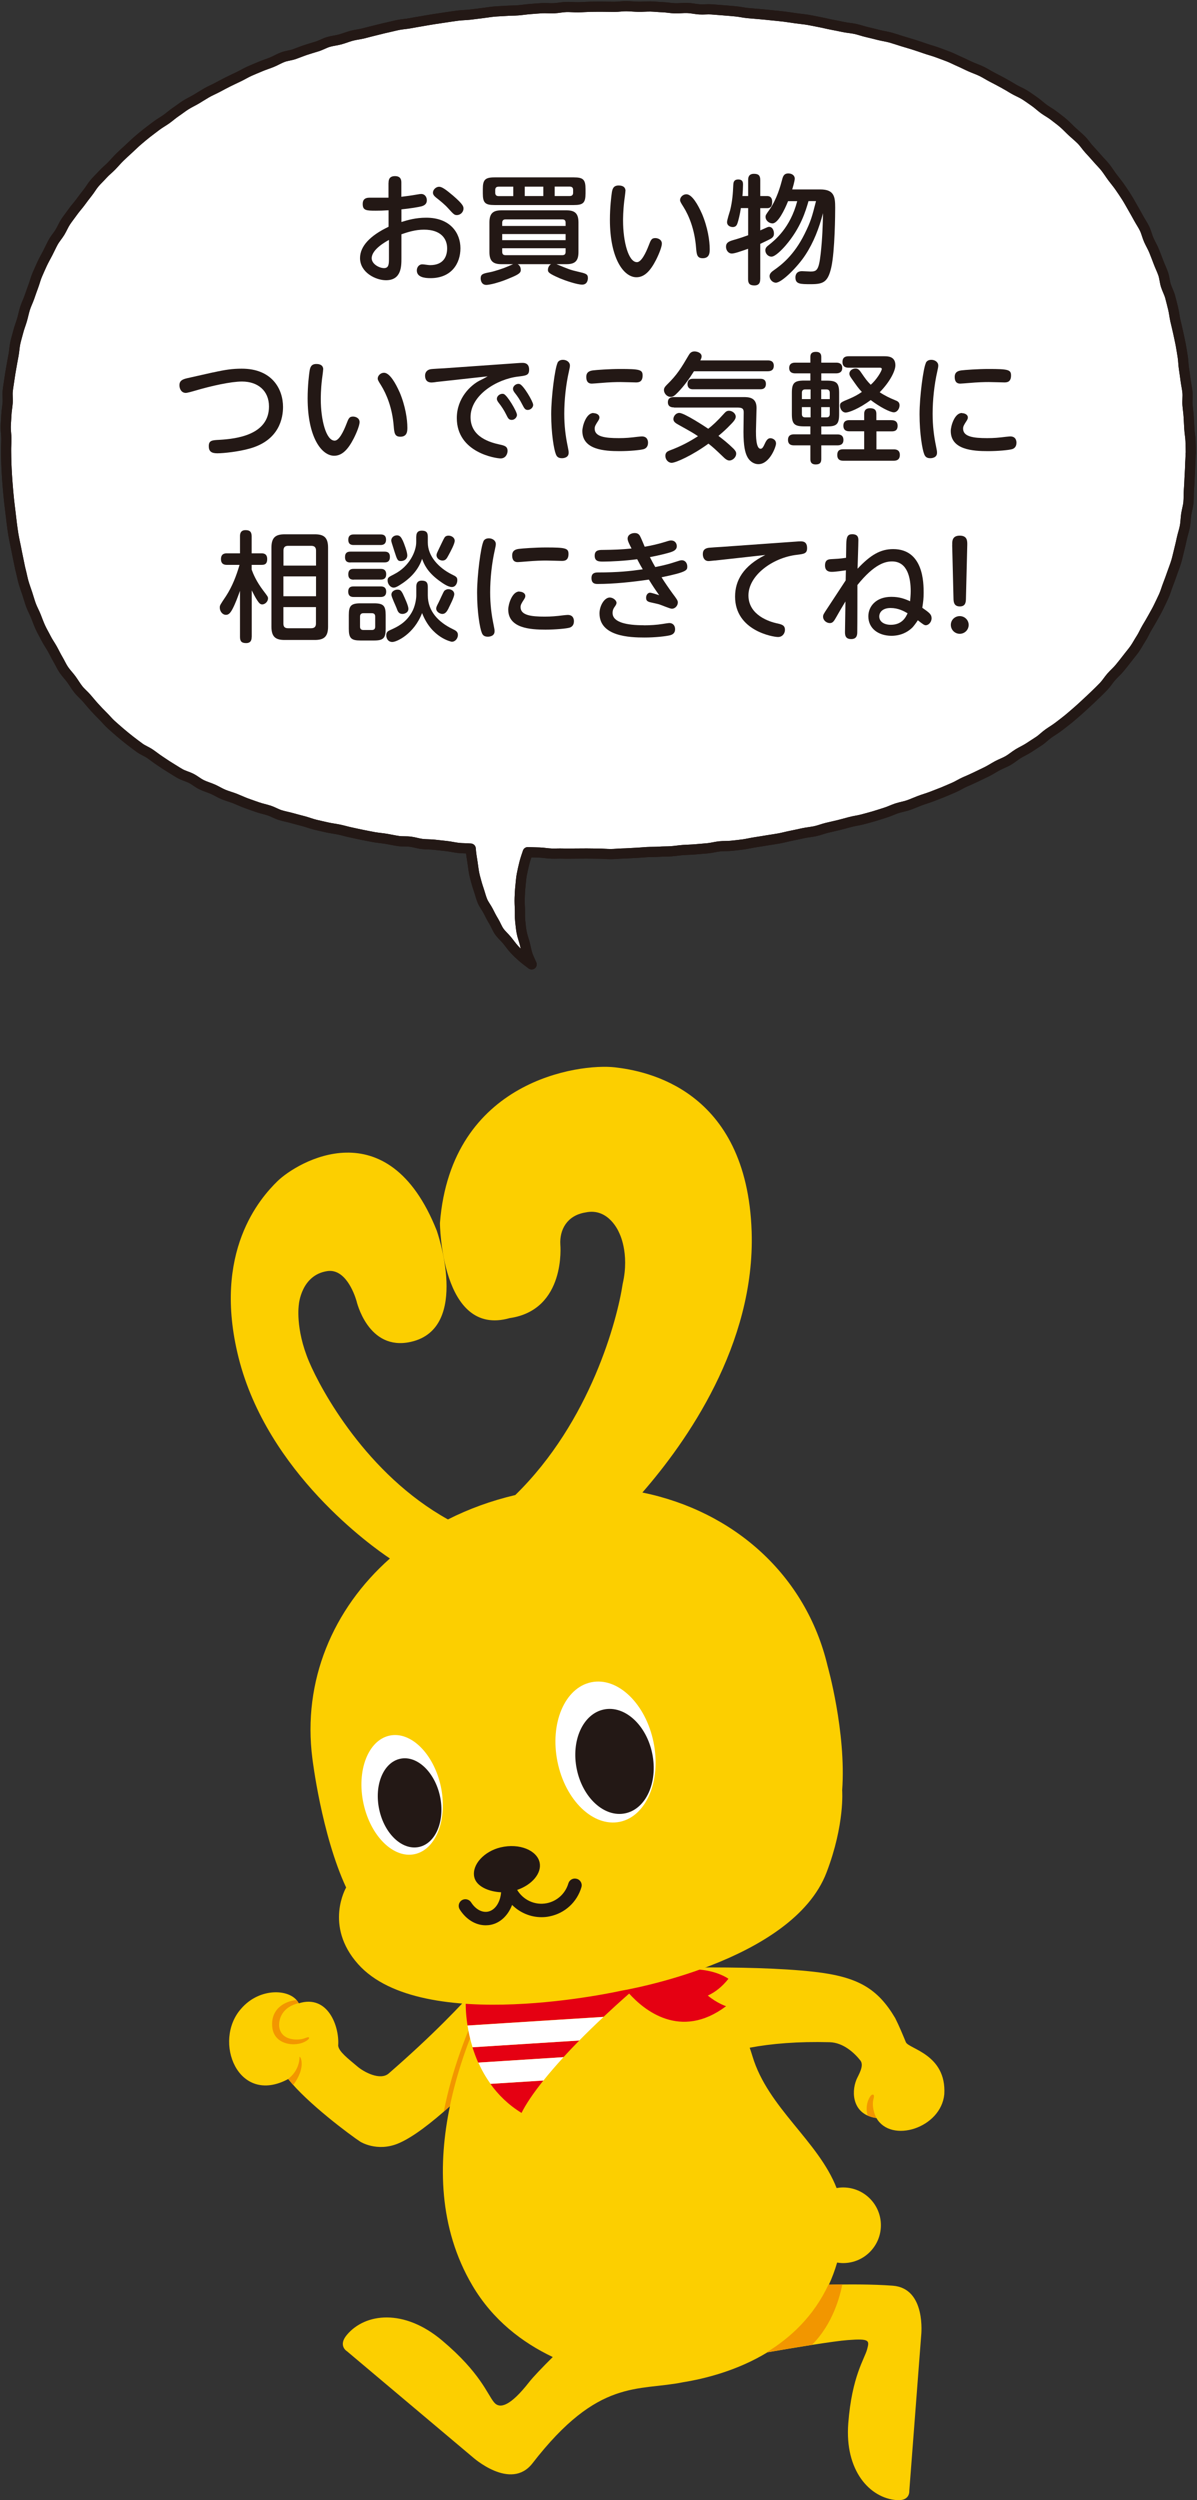 <?xml version="1.0" encoding="UTF-8"?><svg id="b" xmlns="http://www.w3.org/2000/svg" viewBox="0 0 161.05 336.16"><rect x="0" y="0" width="161.05" height="336.16" fill="#333333" stroke="none"/><g id="c"><path d="M160.22,60.93c-.01-.55-.02-1.09-.04-1.63s-.13-1.09-.16-1.63-.06-1.09-.09-1.63-.12-1.09-.16-1.62.05-1.1,0-1.64-.18-1.08-.25-1.62-.15-1.08-.23-1.62-.08-1.09-.17-1.63-.17-1.08-.27-1.61-.23-1.07-.34-1.6-.25-1.06-.37-1.59-.17-1.08-.3-1.61-.26-1.06-.4-1.58-.42-1.02-.58-1.53-.19-1.09-.37-1.6-.43-1.01-.62-1.52-.39-1.02-.59-1.52-.49-.98-.71-1.47-.34-1.05-.57-1.53-.55-.94-.81-1.42-.53-.95-.8-1.42-.53-.95-.82-1.41-.6-.91-.91-1.36-.66-.86-.99-1.3-.61-.9-.95-1.33-.73-.8-1.09-1.22-.72-.81-1.09-1.21-.66-.87-1.05-1.26-.81-.73-1.21-1.1-.77-.77-1.18-1.13-.85-.67-1.28-1.01-.92-.59-1.36-.91-.83-.7-1.28-1.01-.88-.63-1.35-.92-.98-.48-1.45-.76-.93-.56-1.41-.82-.95-.51-1.44-.76-.94-.55-1.43-.79-1-.41-1.5-.63-.97-.47-1.48-.69-.98-.47-1.49-.67-1.02-.38-1.53-.57-1.03-.32-1.55-.5-1.02-.35-1.55-.52-1.04-.31-1.56-.47-1.03-.34-1.56-.49-1.06-.22-1.59-.35-1.05-.27-1.59-.39-1.04-.31-1.58-.43-1.08-.15-1.61-.26-1.06-.22-1.6-.32-1.06-.24-1.6-.34-1.06-.22-1.6-.31-1.08-.13-1.62-.21-1.07-.16-1.61-.23-1.08-.11-1.62-.17-1.08-.11-1.62-.16-1.08-.09-1.63-.14-1.07-.18-1.62-.23-1.08-.1-1.63-.14-1.08-.09-1.63-.13-1.09.04-1.64,0-1.08-.17-1.63-.19-1.09.07-1.64.05-1.09-.13-1.64-.15-1.09-.08-1.64-.1c-.54-.01-1.09.05-1.63.04s-1.09-.07-1.62-.08-1.09.09-1.63.09-1.09-.02-1.62-.02-1.09,0-1.62.01-1.08.06-1.62.07-1.09-.06-1.63-.04-1.08.14-1.62.17-1.09-.04-1.63-.01-1.08.08-1.62.12-1.08.13-1.61.17-1.09.03-1.62.07-1.08.05-1.62.1-1.07.15-1.61.21-1.07.14-1.61.2-1.08.06-1.62.13-1.07.15-1.6.23-1.07.16-1.6.24-1.07.18-1.6.27-1.07.18-1.59.28-1.08.13-1.6.23-1.05.25-1.58.36-1.05.26-1.57.38-1.05.27-1.57.4-1.07.18-1.59.32-1.03.35-1.54.49-1.07.19-1.58.34-1,.44-1.51.6-1.04.31-1.55.48-1.01.38-1.52.56-1.07.22-1.57.41-.98.48-1.47.68-1.02.36-1.51.57-1,.41-1.49.63-.96.51-1.44.74-.98.46-1.46.7-.96.5-1.43.75-.98.46-1.45.73-.92.57-1.38.84-.96.5-1.42.79-.88.63-1.33.93-.85.67-1.29.98-.92.57-1.35.9-.87.65-1.29.98-.84.69-1.24,1.03-.79.74-1.19,1.1-.8.73-1.18,1.1-.73.79-1.11,1.18-.81.72-1.17,1.12-.76.77-1.11,1.18-.61.89-.95,1.31-.66.86-.98,1.29-.69.83-1,1.27-.65.86-.95,1.31-.5.96-.78,1.42-.65.87-.91,1.34-.48.97-.73,1.45-.52.95-.75,1.44-.44.98-.66,1.48-.34,1.03-.53,1.53-.36,1.01-.54,1.52-.43.99-.59,1.51-.26,1.05-.41,1.56-.36,1.02-.49,1.54-.3,1.04-.41,1.57-.13,1.07-.23,1.6-.2,1.06-.29,1.59-.19,1.06-.26,1.6-.17,1.06-.23,1.6.03,1.08-.01,1.62-.15,1.07-.17,1.61-.08,1.08-.09,1.62.09,1.08.09,1.62c0,.54-.05,1.08-.04,1.62s.01,1.08.03,1.62.05,1.08.08,1.62.08,1.08.12,1.62.1,1.08.15,1.62.13,1.07.19,1.61.12,1.07.19,1.61.14,1.07.23,1.61.21,1.06.32,1.59.2,1.06.32,1.59.2,1.06.34,1.59.23,1.06.38,1.58.34,1.03.51,1.54.31,1.04.5,1.55.46.98.66,1.49.38,1.01.61,1.51.51.96.75,1.44.56.92.83,1.4.49.96.77,1.43.49.97.8,1.42.69.83,1.01,1.27.59.91.93,1.34.76.77,1.12,1.18.69.83,1.06,1.23.73.79,1.12,1.17.72.8,1.13,1.17.81.72,1.22,1.07.83.69,1.26,1.03.86.65,1.3.98.95.51,1.41.82.86.64,1.32.94.89.61,1.36.89.91.58,1.39.85,1.01.39,1.5.64.9.61,1.39.85,1.01.38,1.51.6.95.51,1.46.72,1.02.34,1.53.54.99.43,1.5.62,1.02.36,1.53.54,1.04.28,1.56.45.99.46,1.51.62,1.05.25,1.58.4,1.04.28,1.57.42,1.02.34,1.56.47,1.05.24,1.58.36,1.06.18,1.6.29,1.04.27,1.58.38,1.05.24,1.59.34,1.06.22,1.6.31,1.07.13,1.61.22,1.06.21,1.6.29,1.09.02,1.63.09,1.06.25,1.6.31,1.08.04,1.63.1,1.07.12,1.62.18,1.07.19,1.61.25,1.1.04,1.65.09c.04.62.15,1.26.25,1.89s.15,1.25.31,1.86.32,1.21.53,1.81c.17.5.29,1.01.49,1.49s.55.9.78,1.36.47.93.74,1.37.45.96.75,1.38.71.77,1.04,1.17.63.84.98,1.22.74.74,1.13,1.08.79.62,1.2.94c-.18-.43-.38-.8-.54-1.25-.17-.5-.25-1.02-.38-1.52s-.32-1-.42-1.51-.14-1.04-.2-1.55-.02-1.04-.04-1.56-.05-1.04-.03-1.56.04-1.04.1-1.56.08-1.04.18-1.55.21-1.02.34-1.53.3-1.01.47-1.5c.52.02,1.06.03,1.59.05s1.05.12,1.58.14,1.05-.02,1.59,0,1.05,0,1.58,0,1.06-.01,1.59-.01,1.06.02,1.59.02,1.09.06,1.63.06,1.08-.07,1.63-.08,1.08-.06,1.63-.08,1.08-.08,1.63-.11,1.09-.01,1.63-.05,1.09-.02,1.63-.06,1.08-.13,1.62-.17,1.09-.04,1.63-.09,1.08-.09,1.63-.14,1.07-.2,1.61-.26,1.09-.02,1.63-.08,1.08-.11,1.62-.19,1.07-.21,1.61-.29,1.07-.17,1.61-.26,1.08-.16,1.61-.26,1.06-.25,1.59-.35,1.06-.23,1.59-.34,1.08-.16,1.61-.27,1.04-.32,1.57-.45,1.06-.24,1.59-.37,1.05-.28,1.58-.42,1.07-.2,1.6-.34,1.05-.28,1.57-.43,1.04-.33,1.56-.49,1.01-.41,1.53-.58,1.07-.25,1.58-.43,1.01-.41,1.52-.6,1.04-.34,1.54-.53,1.02-.39,1.52-.59,1-.43,1.5-.64.96-.52,1.46-.74,1-.43,1.49-.67.98-.47,1.47-.71.94-.54,1.42-.8,1-.44,1.47-.71.89-.64,1.35-.92.97-.51,1.42-.8.92-.59,1.37-.89.84-.71,1.28-1.02.92-.59,1.35-.92.87-.66,1.29-1,.83-.71,1.24-1.06.81-.73,1.21-1.1.8-.74,1.19-1.12.79-.76,1.16-1.15.66-.87,1.02-1.28.78-.76,1.12-1.18.69-.84,1.02-1.28.69-.85,1-1.29.56-.93.86-1.39.5-.96.78-1.43.56-.93.82-1.41.54-.94.77-1.43.48-.97.7-1.47.36-1.02.56-1.53.38-1.01.56-1.53.38-1.01.54-1.54.26-1.05.4-1.58.25-1.05.37-1.59.3-1.04.4-1.58.1-1.08.18-1.62.25-1.06.3-1.61.02-1.09.06-1.63.07-1.08.09-1.63.07-1.08.08-1.63.07-1.09.06-1.63Z" fill="#fff"/><path d="M160.22,60.93c-.01-.55-.02-1.09-.04-1.63s-.13-1.09-.16-1.63-.06-1.09-.09-1.63-.12-1.09-.16-1.62.05-1.1,0-1.64-.18-1.08-.25-1.62-.15-1.08-.23-1.62-.08-1.09-.17-1.63-.17-1.08-.27-1.61-.23-1.07-.34-1.6-.25-1.06-.37-1.59-.17-1.08-.3-1.61-.26-1.06-.4-1.58-.42-1.02-.58-1.53-.19-1.09-.37-1.6-.43-1.01-.62-1.52-.39-1.02-.59-1.52-.49-.98-.71-1.47-.34-1.05-.57-1.53-.55-.94-.81-1.42-.53-.95-.8-1.42-.53-.95-.82-1.41-.6-.91-.91-1.36-.66-.86-.99-1.3-.61-.9-.95-1.33-.73-.8-1.09-1.22-.72-.81-1.09-1.21-.66-.87-1.05-1.26-.81-.73-1.21-1.1-.77-.77-1.18-1.13-.85-.67-1.28-1.01-.92-.59-1.36-.91-.83-.7-1.28-1.01-.88-.63-1.35-.92-.98-.48-1.45-.76-.93-.56-1.41-.82-.95-.51-1.44-.76-.94-.55-1.43-.79-1-.41-1.5-.63-.97-.47-1.48-.69-.98-.47-1.49-.67-1.02-.38-1.53-.57-1.03-.32-1.55-.5-1.02-.35-1.55-.52-1.04-.31-1.56-.47-1.03-.34-1.56-.49-1.06-.22-1.59-.35-1.05-.27-1.59-.39-1.04-.31-1.58-.43-1.08-.15-1.61-.26-1.06-.22-1.6-.32-1.06-.24-1.6-.34-1.06-.22-1.6-.31-1.08-.13-1.62-.21-1.07-.16-1.61-.23-1.08-.11-1.62-.17-1.08-.11-1.62-.16-1.08-.09-1.63-.14-1.07-.18-1.62-.23-1.08-.1-1.63-.14-1.08-.09-1.63-.13-1.09.04-1.64,0-1.08-.17-1.63-.19-1.09.07-1.64.05-1.09-.13-1.64-.15-1.09-.08-1.64-.1c-.54-.01-1.09.05-1.63.04s-1.09-.07-1.62-.08-1.09.09-1.63.09-1.09-.02-1.62-.02-1.09,0-1.62.01-1.08.06-1.62.07-1.09-.06-1.63-.04-1.08.14-1.62.17-1.09-.04-1.63-.01-1.08.08-1.62.12-1.08.13-1.61.17-1.09.03-1.62.07-1.08.05-1.62.1-1.07.15-1.61.21-1.07.14-1.61.2-1.08.06-1.62.13-1.07.15-1.6.23-1.07.16-1.6.24-1.07.18-1.6.27-1.07.18-1.59.28-1.08.13-1.6.23-1.05.25-1.58.36-1.05.26-1.57.38-1.05.27-1.57.4-1.07.18-1.59.32-1.03.35-1.54.49-1.07.19-1.58.34-1,.44-1.51.6-1.04.31-1.55.48-1.01.38-1.52.56-1.07.22-1.57.41-.98.48-1.47.68-1.02.36-1.51.57-1,.41-1.49.63-.96.51-1.44.74-.98.46-1.46.7-.96.5-1.43.75-.98.46-1.45.73-.92.57-1.38.84-.96.5-1.42.79-.88.63-1.33.93-.85.67-1.29.98-.92.57-1.35.9-.87.65-1.29.98-.84.69-1.24,1.03-.79.74-1.19,1.1-.8.73-1.18,1.1-.73.79-1.11,1.18-.81.72-1.17,1.12-.76.77-1.11,1.18-.61.89-.95,1.31-.66.86-.98,1.29-.69.83-1,1.27-.65.86-.95,1.31-.5.96-.78,1.42-.65.87-.91,1.34-.48.97-.73,1.45-.52.95-.75,1.44-.44.98-.66,1.48-.34,1.03-.53,1.53-.36,1.01-.54,1.52-.43.99-.59,1.51-.26,1.05-.41,1.56-.36,1.02-.49,1.54-.3,1.04-.41,1.57-.13,1.07-.23,1.6-.2,1.06-.29,1.59-.19,1.06-.26,1.6-.17,1.06-.23,1.6.03,1.08-.01,1.62-.15,1.07-.17,1.61-.08,1.08-.09,1.62.09,1.08.09,1.62c0,.54-.05,1.08-.04,1.62s.01,1.08.03,1.62.05,1.08.08,1.62.08,1.08.12,1.62.1,1.08.15,1.62.13,1.07.19,1.61.12,1.07.19,1.61.14,1.07.23,1.61.21,1.06.32,1.59.2,1.06.32,1.59.2,1.06.34,1.59.23,1.06.38,1.58.34,1.03.51,1.54.31,1.04.5,1.55.46.98.66,1.49.38,1.01.61,1.51.51.96.75,1.44.56.92.83,1.4.49.96.77,1.43.49.97.8,1.42.69.83,1.01,1.27.59.91.93,1.34.76.77,1.12,1.18.69.83,1.06,1.23.73.79,1.12,1.17.72.8,1.13,1.17.81.72,1.22,1.07.83.69,1.26,1.03.86.65,1.3.98.95.51,1.41.82.86.64,1.32.94.89.61,1.36.89.91.58,1.39.85,1.01.39,1.5.64.9.61,1.39.85,1.01.38,1.51.6.95.51,1.46.72,1.02.34,1.53.54.99.43,1.5.62,1.02.36,1.53.54,1.04.28,1.56.45.99.46,1.51.62,1.05.25,1.58.4,1.04.28,1.57.42,1.02.34,1.56.47,1.05.24,1.58.36,1.06.18,1.6.29,1.04.27,1.58.38,1.05.24,1.59.34,1.06.22,1.6.31,1.07.13,1.61.22,1.06.21,1.6.29,1.09.02,1.63.09,1.06.25,1.6.31,1.08.04,1.63.1,1.07.12,1.62.18,1.07.19,1.61.25,1.1.04,1.65.09c.04.62.15,1.26.25,1.89s.15,1.25.31,1.86.32,1.21.53,1.81c.17.5.29,1.01.49,1.49s.55.9.78,1.36.47.93.74,1.37.45.96.75,1.38.71.77,1.04,1.17.63.84.98,1.22.74.74,1.13,1.08.79.62,1.2.94c-.18-.43-.38-.8-.54-1.25-.17-.5-.25-1.02-.38-1.52s-.32-1-.42-1.51-.14-1.04-.2-1.55-.02-1.04-.04-1.56-.05-1.04-.03-1.56.04-1.04.1-1.56.08-1.04.18-1.55.21-1.02.34-1.53.3-1.01.47-1.5c.52.02,1.06.03,1.59.05s1.05.12,1.58.14,1.05-.02,1.59,0,1.05,0,1.58,0,1.06-.01,1.59-.01,1.06.02,1.59.02,1.09.06,1.63.06,1.08-.07,1.63-.08,1.08-.06,1.63-.08,1.08-.08,1.63-.11,1.09-.01,1.63-.05,1.09-.02,1.63-.06,1.08-.13,1.62-.17,1.09-.04,1.63-.09,1.08-.09,1.63-.14,1.07-.2,1.61-.26,1.09-.02,1.63-.08,1.08-.11,1.62-.19,1.07-.21,1.61-.29,1.07-.17,1.61-.26,1.08-.16,1.61-.26,1.06-.25,1.59-.35,1.06-.23,1.59-.34,1.08-.16,1.61-.27,1.04-.32,1.57-.45,1.06-.24,1.59-.37,1.05-.28,1.58-.42,1.07-.2,1.6-.34,1.05-.28,1.57-.43,1.04-.33,1.56-.49,1.01-.41,1.53-.58,1.07-.25,1.58-.43,1.01-.41,1.52-.6,1.04-.34,1.54-.53,1.02-.39,1.52-.59,1-.43,1.5-.64.96-.52,1.46-.74,1-.43,1.49-.67.98-.47,1.47-.71.94-.54,1.42-.8,1-.44,1.47-.71.89-.64,1.35-.92.97-.51,1.42-.8.92-.59,1.37-.89.84-.71,1.28-1.02.92-.59,1.35-.92.87-.66,1.29-1,.83-.71,1.24-1.06.81-.73,1.21-1.1.8-.74,1.19-1.12.79-.76,1.16-1.15.66-.87,1.02-1.28.78-.76,1.12-1.18.69-.84,1.02-1.28.69-.85,1-1.29.56-.93.86-1.39.5-.96.78-1.43.56-.93.82-1.41.54-.94.77-1.43.48-.97.7-1.47.36-1.02.56-1.53.38-1.01.56-1.53.38-1.01.54-1.54.26-1.05.4-1.58.25-1.05.37-1.59.3-1.04.4-1.58.1-1.08.18-1.62.25-1.06.3-1.61.02-1.09.06-1.63.07-1.08.09-1.63.07-1.08.08-1.63.07-1.09.06-1.63Z" fill="#fff"/><path d="M160.22,60.93c-.01-.55-.02-1.09-.04-1.63s-.13-1.09-.16-1.63-.06-1.09-.09-1.63-.12-1.09-.16-1.62.05-1.1,0-1.64-.18-1.08-.25-1.62-.15-1.08-.23-1.62-.08-1.09-.17-1.63-.17-1.08-.27-1.61-.23-1.07-.34-1.6-.25-1.06-.37-1.59-.17-1.08-.3-1.61-.26-1.06-.4-1.58-.42-1.02-.58-1.53-.19-1.09-.37-1.6-.43-1.01-.62-1.52-.39-1.02-.59-1.52-.49-.98-.71-1.47-.34-1.05-.57-1.53-.55-.94-.81-1.42-.53-.95-.8-1.42-.53-.95-.82-1.41-.6-.91-.91-1.36-.66-.86-.99-1.3-.61-.9-.95-1.33-.73-.8-1.09-1.22-.72-.81-1.09-1.21-.66-.87-1.05-1.26-.81-.73-1.21-1.1-.77-.77-1.18-1.13-.85-.67-1.28-1.01-.92-.59-1.36-.91-.83-.7-1.28-1.01-.88-.63-1.35-.92-.98-.48-1.45-.76-.93-.56-1.41-.82-.95-.51-1.44-.76-.94-.55-1.43-.79-1-.41-1.5-.63-.97-.47-1.48-.69-.98-.47-1.49-.67-1.02-.38-1.53-.57-1.03-.32-1.55-.5-1.02-.35-1.55-.52-1.04-.31-1.56-.47-1.03-.34-1.56-.49-1.06-.22-1.59-.35-1.05-.27-1.59-.39-1.04-.31-1.58-.43-1.08-.15-1.61-.26-1.06-.22-1.6-.32-1.06-.24-1.6-.34-1.06-.22-1.6-.31-1.08-.13-1.62-.21-1.07-.16-1.61-.23-1.08-.11-1.62-.17-1.08-.11-1.62-.16-1.08-.09-1.63-.14-1.07-.18-1.62-.23-1.08-.1-1.63-.14-1.08-.09-1.63-.13-1.09.04-1.64,0-1.08-.17-1.63-.19-1.09.07-1.64.05-1.09-.13-1.64-.15-1.09-.08-1.64-.1c-.54-.01-1.09.05-1.63.04s-1.09-.07-1.62-.08-1.09.09-1.63.09-1.09-.02-1.62-.02-1.09,0-1.62.01-1.08.06-1.62.07-1.09-.06-1.63-.04-1.08.14-1.62.17-1.09-.04-1.63-.01-1.08.08-1.62.12-1.08.13-1.61.17-1.09.03-1.62.07-1.08.05-1.62.1-1.07.15-1.61.21-1.07.14-1.61.2-1.08.06-1.62.13-1.07.15-1.6.23-1.07.16-1.6.24-1.07.18-1.6.27-1.07.18-1.59.28-1.08.13-1.6.23-1.05.25-1.58.36-1.05.26-1.57.38-1.05.27-1.57.4-1.07.18-1.59.32-1.03.35-1.54.49-1.07.19-1.58.34-1,.44-1.51.6-1.04.31-1.55.48-1.01.38-1.52.56-1.07.22-1.57.41-.98.48-1.47.68-1.02.36-1.51.57-1,.41-1.49.63-.96.51-1.44.74-.98.46-1.46.7-.96.5-1.43.75-.98.46-1.45.73-.92.57-1.38.84-.96.5-1.42.79-.88.63-1.33.93-.85.67-1.29.98-.92.57-1.35.9-.87.65-1.29.98-.84.69-1.24,1.03-.79.74-1.19,1.1-.8.73-1.18,1.1-.73.79-1.11,1.18-.81.72-1.17,1.12-.76.77-1.11,1.18-.61.89-.95,1.31-.66.86-.98,1.29-.69.83-1,1.27-.65.86-.95,1.31-.5.96-.78,1.42-.65.87-.91,1.34-.48.97-.73,1.45-.52.95-.75,1.44-.44.98-.66,1.48-.34,1.03-.53,1.53-.36,1.01-.54,1.52-.43.99-.59,1.51-.26,1.05-.41,1.56-.36,1.02-.49,1.54-.3,1.04-.41,1.57-.13,1.07-.23,1.6-.2,1.06-.29,1.59-.19,1.06-.26,1.6-.17,1.06-.23,1.6.03,1.08-.01,1.62-.15,1.07-.17,1.61-.08,1.08-.09,1.62.09,1.08.09,1.62c0,.54-.05,1.08-.04,1.62s.01,1.08.03,1.62.05,1.08.08,1.62.08,1.08.12,1.62.1,1.08.15,1.62.13,1.07.19,1.61.12,1.07.19,1.61.14,1.07.23,1.61.21,1.06.32,1.59.2,1.06.32,1.59.2,1.06.34,1.59.23,1.06.38,1.58.34,1.03.51,1.54.31,1.04.5,1.55.46.98.66,1.49.38,1.01.61,1.51.51.96.75,1.44.56.92.83,1.4.49.96.77,1.43.49.97.8,1.42.69.83,1.01,1.27.59.91.93,1.34.76.77,1.12,1.18.69.83,1.06,1.23.73.79,1.12,1.17.72.8,1.13,1.17.81.72,1.22,1.07.83.69,1.26,1.03.86.65,1.3.98.95.51,1.41.82.86.64,1.32.94.89.61,1.36.89.91.58,1.39.85,1.01.39,1.5.64.9.61,1.39.85,1.01.38,1.51.6.95.51,1.46.72,1.02.34,1.53.54.99.43,1.5.62,1.02.36,1.53.54,1.04.28,1.56.45.99.46,1.51.62,1.05.25,1.58.4,1.04.28,1.57.42,1.02.34,1.56.47,1.05.24,1.58.36,1.06.18,1.6.29,1.04.27,1.58.38,1.05.24,1.59.34,1.06.22,1.6.31,1.07.13,1.61.22,1.06.21,1.6.29,1.09.02,1.63.09,1.06.25,1.6.31,1.08.04,1.63.1,1.07.12,1.62.18,1.07.19,1.61.25,1.1.04,1.65.09c.04.62.15,1.26.25,1.89s.15,1.25.31,1.86.32,1.21.53,1.81c.17.5.29,1.01.49,1.49s.55.9.78,1.36.47.93.74,1.37.45.96.75,1.38.71.77,1.04,1.17.63.84.98,1.22.74.74,1.13,1.08.79.62,1.2.94c-.18-.43-.38-.8-.54-1.25-.17-.5-.25-1.02-.38-1.52s-.32-1-.42-1.51-.14-1.04-.2-1.55-.02-1.04-.04-1.56-.05-1.04-.03-1.56.04-1.04.1-1.56.08-1.04.18-1.55.21-1.02.34-1.53.3-1.01.47-1.5c.52.02,1.06.03,1.59.05s1.05.12,1.58.14,1.05-.02,1.59,0,1.05,0,1.58,0,1.06-.01,1.59-.01,1.06.02,1.59.02,1.09.06,1.63.06,1.08-.07,1.63-.08,1.08-.06,1.63-.08,1.08-.08,1.63-.11,1.09-.01,1.63-.05,1.09-.02,1.63-.06,1.08-.13,1.62-.17,1.09-.04,1.63-.09,1.08-.09,1.63-.14,1.07-.2,1.61-.26,1.09-.02,1.63-.08,1.08-.11,1.62-.19,1.07-.21,1.61-.29,1.07-.17,1.61-.26,1.08-.16,1.61-.26,1.06-.25,1.59-.35,1.06-.23,1.59-.34,1.08-.16,1.61-.27,1.04-.32,1.57-.45,1.06-.24,1.59-.37,1.05-.28,1.58-.42,1.07-.2,1.6-.34,1.05-.28,1.57-.43,1.04-.33,1.56-.49,1.01-.41,1.53-.58,1.07-.25,1.58-.43,1.01-.41,1.52-.6,1.04-.34,1.54-.53,1.02-.39,1.52-.59,1-.43,1.5-.64.96-.52,1.46-.74,1-.43,1.49-.67.98-.47,1.47-.71.94-.54,1.42-.8,1-.44,1.47-.71.89-.64,1.35-.92.97-.51,1.42-.8.92-.59,1.37-.89.84-.71,1.28-1.02.92-.59,1.35-.92.87-.66,1.29-1,.83-.71,1.24-1.06.81-.73,1.21-1.1.8-.74,1.19-1.12.79-.76,1.16-1.15.66-.87,1.02-1.28.78-.76,1.12-1.18.69-.84,1.02-1.28.69-.85,1-1.29.56-.93.86-1.39.5-.96.78-1.43.56-.93.82-1.41.54-.94.77-1.43.48-.97.7-1.47.36-1.02.56-1.53.38-1.01.56-1.53.38-1.01.54-1.54.26-1.05.4-1.58.25-1.05.37-1.59.3-1.04.4-1.58.1-1.08.18-1.62.25-1.06.3-1.61.02-1.09.06-1.63.07-1.08.09-1.63.07-1.08.08-1.63.07-1.09.06-1.63Z" fill="none" stroke="#231815" stroke-linecap="round" stroke-linejoin="round" stroke-width="1.37"/><path d="M160.22,60.93c-.01-.55-.02-1.09-.04-1.63s-.13-1.09-.16-1.63-.06-1.09-.09-1.63-.12-1.09-.16-1.62.05-1.1,0-1.64-.18-1.08-.25-1.62-.15-1.08-.23-1.62-.08-1.09-.17-1.63-.17-1.08-.27-1.61-.23-1.07-.34-1.6-.25-1.06-.37-1.59-.17-1.08-.3-1.61-.26-1.06-.4-1.58-.42-1.02-.58-1.53-.19-1.09-.37-1.6-.43-1.01-.62-1.52-.39-1.02-.59-1.52-.49-.98-.71-1.47-.34-1.05-.57-1.53-.55-.94-.81-1.42-.53-.95-.8-1.42-.53-.95-.82-1.41-.6-.91-.91-1.36-.66-.86-.99-1.3-.61-.9-.95-1.33-.73-.8-1.09-1.22-.72-.81-1.09-1.21-.66-.87-1.05-1.26-.81-.73-1.21-1.1-.77-.77-1.18-1.13-.85-.67-1.28-1.01-.92-.59-1.36-.91-.83-.7-1.28-1.01-.88-.63-1.35-.92-.98-.48-1.45-.76-.93-.56-1.41-.82-.95-.51-1.44-.76-.94-.55-1.43-.79-1-.41-1.5-.63-.97-.47-1.48-.69-.98-.47-1.49-.67-1.02-.38-1.53-.57-1.03-.32-1.55-.5-1.02-.35-1.55-.52-1.04-.31-1.56-.47-1.03-.34-1.56-.49-1.06-.22-1.59-.35-1.05-.27-1.59-.39-1.04-.31-1.58-.43-1.08-.15-1.61-.26-1.06-.22-1.6-.32-1.06-.24-1.6-.34-1.06-.22-1.6-.31-1.08-.13-1.62-.21-1.07-.16-1.61-.23-1.08-.11-1.62-.17-1.08-.11-1.62-.16-1.08-.09-1.63-.14-1.07-.18-1.62-.23-1.08-.1-1.63-.14-1.08-.09-1.63-.13-1.09.04-1.64,0-1.08-.17-1.63-.19-1.09.07-1.64.05-1.09-.13-1.64-.15-1.09-.08-1.64-.1c-.54-.01-1.09.05-1.63.04s-1.09-.07-1.62-.08-1.09.09-1.63.09-1.09-.02-1.62-.02-1.09,0-1.62.01-1.08.06-1.62.07-1.09-.06-1.63-.04-1.08.14-1.62.17-1.09-.04-1.63-.01-1.08.08-1.62.12-1.08.13-1.61.17-1.09.03-1.62.07-1.08.05-1.62.1-1.07.15-1.61.21-1.07.14-1.61.2-1.08.06-1.62.13-1.07.15-1.6.23-1.07.16-1.6.24-1.07.18-1.6.27-1.07.18-1.59.28-1.08.13-1.6.23-1.05.25-1.58.36-1.05.26-1.57.38-1.05.27-1.57.4-1.07.18-1.59.32-1.03.35-1.54.49-1.07.19-1.58.34-1,.44-1.51.6-1.04.31-1.55.48-1.01.38-1.52.56-1.07.22-1.57.41-.98.48-1.47.68-1.02.36-1.51.57-1,.41-1.49.63-.96.51-1.44.74-.98.46-1.46.7-.96.5-1.43.75-.98.46-1.45.73-.92.57-1.38.84-.96.5-1.42.79-.88.63-1.33.93-.85.67-1.29.98-.92.57-1.35.9-.87.65-1.29.98-.84.69-1.24,1.03-.79.74-1.19,1.1-.8.73-1.18,1.1-.73.79-1.11,1.18-.81.72-1.17,1.12-.76.77-1.11,1.18-.61.89-.95,1.31-.66.86-.98,1.29-.69.83-1,1.27-.65.86-.95,1.31-.5.96-.78,1.42-.65.87-.91,1.34-.48.97-.73,1.45-.52.95-.75,1.44-.44.98-.66,1.48-.34,1.03-.53,1.53-.36,1.01-.54,1.52-.43.99-.59,1.51-.26,1.05-.41,1.56-.36,1.02-.49,1.54-.3,1.04-.41,1.57-.13,1.07-.23,1.6-.2,1.06-.29,1.59-.19,1.06-.26,1.6-.17,1.06-.23,1.6.03,1.08-.01,1.62-.15,1.07-.17,1.61-.08,1.08-.09,1.62.09,1.08.09,1.62c0,.54-.05,1.08-.04,1.62s.01,1.08.03,1.62.05,1.08.08,1.62.08,1.08.12,1.62.1,1.08.15,1.62.13,1.07.19,1.61.12,1.07.19,1.61.14,1.07.23,1.61.21,1.06.32,1.59.2,1.06.32,1.59.2,1.06.34,1.59.23,1.06.38,1.58.34,1.03.51,1.54.31,1.04.5,1.55.46.98.66,1.49.38,1.01.61,1.51.51.96.75,1.44.56.92.83,1.4.49.96.77,1.43.49.97.8,1.42.69.83,1.01,1.27.59.91.93,1.34.76.77,1.12,1.18.69.83,1.06,1.23.73.79,1.12,1.17.72.8,1.13,1.17.81.72,1.22,1.07.83.69,1.26,1.03.86.65,1.3.98.95.51,1.41.82.86.64,1.32.94.89.61,1.36.89.91.58,1.39.85,1.01.39,1.5.64.9.61,1.39.85,1.01.38,1.51.6.95.51,1.46.72,1.02.34,1.53.54.99.43,1.5.62,1.02.36,1.53.54,1.04.28,1.56.45.99.46,1.51.62,1.05.25,1.58.4,1.04.28,1.57.42,1.02.34,1.56.47,1.05.24,1.58.36,1.06.18,1.6.29,1.04.27,1.58.38,1.05.24,1.59.34,1.06.22,1.6.31,1.07.13,1.61.22,1.06.21,1.6.29,1.09.02,1.63.09,1.06.25,1.6.31,1.08.04,1.63.1,1.07.12,1.62.18,1.07.19,1.61.25,1.1.04,1.65.09c.04.62.15,1.26.25,1.89s.15,1.25.31,1.86.32,1.21.53,1.81c.17.5.29,1.01.49,1.49s.55.9.78,1.36.47.93.74,1.37.45.96.75,1.38.71.77,1.04,1.17.63.84.98,1.22.74.74,1.13,1.08.79.62,1.2.94c-.18-.43-.38-.8-.54-1.25-.17-.5-.25-1.02-.38-1.52s-.32-1-.42-1.51-.14-1.04-.2-1.55-.02-1.04-.04-1.56-.05-1.04-.03-1.56.04-1.04.1-1.56.08-1.04.18-1.55.21-1.02.34-1.53.3-1.01.47-1.5c.52.02,1.06.03,1.59.05s1.05.12,1.58.14,1.05-.02,1.59,0,1.05,0,1.58,0,1.06-.01,1.59-.01,1.06.02,1.59.02,1.09.06,1.63.06,1.08-.07,1.63-.08,1.08-.06,1.63-.08,1.08-.08,1.63-.11,1.09-.01,1.63-.05,1.09-.02,1.63-.06,1.08-.13,1.62-.17,1.09-.04,1.63-.09,1.08-.09,1.63-.14,1.07-.2,1.61-.26,1.09-.02,1.63-.08,1.08-.11,1.62-.19,1.07-.21,1.61-.29,1.07-.17,1.61-.26,1.08-.16,1.61-.26,1.06-.25,1.59-.35,1.06-.23,1.59-.34,1.08-.16,1.61-.27,1.04-.32,1.57-.45,1.06-.24,1.59-.37,1.05-.28,1.58-.42,1.07-.2,1.6-.34,1.05-.28,1.57-.43,1.04-.33,1.56-.49,1.01-.41,1.53-.58,1.07-.25,1.58-.43,1.01-.41,1.52-.6,1.04-.34,1.54-.53,1.02-.39,1.52-.59,1-.43,1.5-.64.96-.52,1.46-.74,1-.43,1.49-.67.98-.47,1.47-.71.94-.54,1.42-.8,1-.44,1.47-.71.89-.64,1.35-.92.97-.51,1.42-.8.92-.59,1.37-.89.84-.71,1.28-1.02.92-.59,1.35-.92.87-.66,1.29-1,.83-.71,1.24-1.06.81-.73,1.21-1.1.8-.74,1.19-1.12.79-.76,1.16-1.15.66-.87,1.02-1.28.78-.76,1.12-1.18.69-.84,1.02-1.28.69-.85,1-1.29.56-.93.86-1.39.5-.96.78-1.43.56-.93.82-1.41.54-.94.77-1.43.48-.97.7-1.47.36-1.02.56-1.53.38-1.01.56-1.53.38-1.01.54-1.54.26-1.05.4-1.58.25-1.05.37-1.59.3-1.04.4-1.58.1-1.08.18-1.62.25-1.06.3-1.61.02-1.09.06-1.63.07-1.08.09-1.63.07-1.08.08-1.63.07-1.09.06-1.63Z" fill="none" stroke="#231815" stroke-linecap="round" stroke-linejoin="round" stroke-width="1.37"/><path d="M52.28,24.59c0-.27,0-.91.86-.91s.86.62.86.91v1.87c.78-.1,1.28-.16,2.07-.3.35-.06.48-.08.61-.08.45,0,.75.38.75.85,0,.53-.38.72-.75.82-.42.1-1.38.27-2.67.4v1.7c.83-.26,1.91-.58,3.33-.58,3.23,0,4.61,2.05,4.61,4.11s-1.22,4.02-4.03,4.02c-.83,0-1.84-.14-1.84-1.04,0-.45.32-.82.72-.82.27,0,.82.11,1.06.11,1.92,0,2.3-1.3,2.3-2.26,0-1.28-.82-2.51-3.11-2.51-1.17,0-2.16.32-3.04.62v3.22c0,1.09,0,2.96-2.08,2.96-1.38,0-3.49-1.04-3.49-2.98,0-1.58,1.33-3.01,3.84-4.21v-2.22c-.85.05-1.12.06-1.73.06-1.26,0-1.75-.03-1.75-.9,0-.67.4-.85.91-.85h2.56v-2ZM52.33,32.26c-.38.21-2.32,1.26-2.32,2.46,0,.78,1.01,1.33,1.66,1.33s.66-.56.66-1.3v-2.5ZM60.94,26.29c1.42,1.22,1.42,1.5,1.42,1.76,0,.48-.43.87-.88.87-.34,0-.43-.08-1.2-.93-.43-.48-1.04-.98-1.63-1.44-.26-.21-.4-.42-.4-.64,0-.42.42-.8.83-.8s.99.45,1.86,1.18Z" fill="#231815"/><path d="M69.64,35.52c.43.21.43.7.43.78,0,.3-.14.51-1.02.9-.98.42-1.46.62-2.47.9-.61.16-1.01.21-1.14.21-.66,0-.77-.62-.77-.88,0-.58.35-.66,1.25-.83.59-.11,1.89-.54,2.32-.74.67-.29.75-.32.8-.34h-1.57c-1.09,0-1.62-.37-1.62-1.62v-4c0-1.25.53-1.62,1.62-1.62h8.74c1.1,0,1.62.38,1.62,1.62v4c0,1.22-.5,1.62-1.62,1.62h-1.34c1.63.67,1.89.78,2.82.99,1.12.26,1.41.32,1.41.88,0,.19-.06.88-.77.88s-2.32-.56-3.01-.85c-1.52-.66-1.6-.83-1.6-1.15,0-.11.05-.53.42-.75h-4.5ZM78.78,26c0,1.28-.32,1.57-1.57,1.57h-10.68c-1.26,0-1.57-.3-1.57-1.57v-.58c0-1.23.29-1.57,1.57-1.57h10.68c1.25,0,1.57.29,1.57,1.57v.58ZM69.06,25.1h-1.98c-.29,0-.45.14-.45.45v.37c0,.3.16.45.45.45h1.98v-1.26ZM67.57,30.38h8.53v-.43c0-.26-.1-.45-.43-.45h-7.67c-.29,0-.43.16-.43.45v.43ZM67.57,31.47v.82h8.53v-.82h-8.53ZM67.57,33.38v.48c0,.3.14.45.43.45h7.67c.32,0,.43-.18.43-.45v-.48h-8.53ZM70.6,25.1v1.26h2.5v-1.26h-2.5ZM74.63,25.1v1.26h2.03c.37,0,.45-.24.45-.45v-.37c0-.26-.11-.45-.45-.45h-2.03Z" fill="#231815"/><path d="M84.15,25.66c0,.22-.14,1.17-.16,1.36-.16,1.34-.16,2.45-.16,2.64,0,2.83.72,5.59,1.87,5.59.59,0,1.2-1.26,1.57-2.22.29-.75.38-1.02.9-1.02.32,0,.88.18.88.75,0,.4-.35,1.33-.78,2.18-.75,1.46-1.55,2.34-2.64,2.34-1.7,0-3.57-2.5-3.57-7.73,0-1.68.19-3.23.27-3.73.08-.43.21-.88.9-.88.18,0,.93,0,.93.74ZM94.43,28.7c.8,1.87,1.06,3.7,1.06,4.8,0,.42,0,1.22-.94,1.22-.78,0-.82-.51-.9-1.44-.19-2.42-.94-4.26-1.7-5.47-.37-.58-.45-.74-.45-.91,0-.38.37-.78.85-.78.77,0,1.58,1.46,2.08,2.59Z" fill="#231815"/><path d="M102.28,37.55c0,.21,0,.83-.77.83-.59,0-.86-.21-.86-.83v-4.1c-1.06.37-1.81.64-2.19.64-.48,0-.78-.46-.78-.91,0-.5.3-.7.91-.88.91-.26,1.55-.48,2.07-.67v-3.65h-.98c-.1.74-.34,1.71-.45,2.02-.08.24-.21.53-.64.53-.26,0-.77-.14-.77-.67,0-.27.35-1.38.42-1.6.3-1.25.37-2.23.42-3.41.02-.26.03-.72.67-.72s.64.46.64.69c0,.21-.03,1.09-.08,1.54h.77v-2.16c0-.21,0-.83.77-.83.58,0,.86.19.86.83v2.16h.93c.58,0,.67.46.67.75,0,.4-.06.88-.67.88h-.93v2.99c.95-.43,1.04-.48,1.18-.48.46,0,.66.48.66.9,0,.26-.06.48-.43.7-.32.18-1.04.51-1.41.69v4.77ZM108.78,27.05c-.38,1.31-1.04,3.59-3.09,5.97-.53.61-1.41,1.49-1.89,1.49s-.83-.43-.83-.86c0-.32.21-.51.45-.69.83-.66,2.91-2.32,3.84-5.91h-1.23c-.48,1.2-1.36,2.99-2.1,2.99-.43,0-.93-.37-.93-.88,0-.22.05-.3.51-.94,1.02-1.44,1.52-3.31,1.7-3.99.13-.5.24-.91.86-.91.5,0,.86.29.86.69,0,.35-.32,1.39-.34,1.46h3.76c1.89,0,2.02.98,2.02,2.46,0,.72-.03,5.83-.53,8.04-.45,1.94-1.04,2.24-2.72,2.24-1.44,0-2.1,0-2.1-.9,0-.13,0-.85.88-.85.19,0,.99.05,1.17.05.83,0,1.1-.21,1.34-2.34.24-2.08.29-3.97.32-5.51-.53,2.03-1.25,3.91-2.37,5.62-1.02,1.57-3.17,3.73-3.97,3.73-.45,0-.85-.43-.85-.88,0-.38.32-.62.61-.82.98-.69,2.67-1.97,4.1-4.85.85-1.71,1.01-2.35,1.54-4.42h-1.02Z" fill="#231815"/><path d="M28.66,50.08c1.65-.37,2.61-.51,3.87-.51,4.05,0,5.55,2.71,5.55,5.15,0,1.42-.46,4.47-4.48,5.59-1.47.42-3.51.64-4.37.64-.82,0-1.14-.29-1.14-.96,0-.77.43-.8,1.41-.85,2.32-.13,6.69-.66,6.69-4.48,0-2.13-1.5-3.36-3.63-3.36-1.5,0-4.15.59-6.31,1.23-.34.1-1.04.3-1.25.3-.59,0-.86-.54-.86-1.04,0-.54.32-.77,1.01-.93l3.51-.79Z" fill="#231815"/><path d="M43.48,49.66c0,.22-.14,1.17-.16,1.36-.16,1.34-.16,2.45-.16,2.64,0,2.83.72,5.59,1.87,5.59.59,0,1.2-1.26,1.57-2.22.29-.75.38-1.02.9-1.02.32,0,.88.18.88.75,0,.4-.35,1.33-.78,2.18-.75,1.46-1.55,2.34-2.64,2.34-1.7,0-3.57-2.5-3.57-7.73,0-1.68.19-3.23.27-3.73.08-.43.21-.88.9-.88.18,0,.93,0,.93.74ZM53.75,52.7c.8,1.87,1.06,3.7,1.06,4.8,0,.42,0,1.22-.94,1.22-.78,0-.82-.51-.9-1.44-.19-2.42-.95-4.26-1.7-5.47-.37-.58-.45-.74-.45-.91,0-.38.37-.78.85-.78.77,0,1.58,1.46,2.08,2.59Z" fill="#231815"/><path d="M58.61,51.38c-.14.02-.45.05-.54.05-.67,0-.88-.42-.88-.93,0-.42.24-.75.7-.85.29-.06,1.58-.11,1.84-.13l9.94-.7c.24-.02.45-.03.62-.03.21,0,.9,0,.9.91,0,.75-.37.8-1.46.93-2.91.34-6.42,2.51-6.42,5.46,0,2.71,2.69,3.41,3.92,3.68.66.14,1.06.26,1.06.86,0,.38-.24,1.01-.94,1.01-.56,0-5.89-.74-5.89-5.43,0-2.69,1.87-4.42,3.06-5.03.58-.29.75-.38,1.09-.58l-7,.77ZM69.56,55.76c0,.35-.32.7-.7.7s-.5-.19-.74-.69c-.29-.59-.61-1.09-1.06-1.66-.08-.11-.21-.29-.21-.48,0-.43.5-.77.91-.66.48.14,1.79,2.37,1.79,2.79ZM71.74,54.42c0,.37-.35.7-.74.7-.32,0-.45-.18-.71-.69-.38-.74-.62-1.09-1.06-1.65-.08-.11-.21-.29-.21-.5,0-.42.5-.77.9-.64.5.14,1.81,2.37,1.81,2.77Z" fill="#231815"/><path d="M75,48.8c.11-.24.34-.42.75-.42.46,0,.93.29.93.77,0,.21-.05.38-.14.82-.4,1.76-.62,3.83-.62,5.67,0,1.65.18,3.01.45,4.32.14.67.14.72.14.93,0,.64-.66.72-.9.72-.51,0-.71-.22-.83-.56-.24-.59-.62-2.72-.62-5.36,0-2.34.5-6.16.85-6.88ZM79.85,55.55c.32,0,.8.16.8.59,0,.16-.08.3-.16.43-.35.54-.48.75-.48,1.06,0,1.09,1.38,1.28,3.25,1.28.88,0,1.57-.06,2.51-.18.35-.03.46-.05.59-.05.74,0,.83.58.83.85,0,.61-.38.8-.58.86-.42.13-1.92.27-3.25.27-2.05,0-5.01-.19-5.01-2.71,0-.67.51-2.42,1.49-2.42ZM85.56,51.42c-.11,0-1.76-.05-2.1-.05-.56,0-1.44.02-2.71.13-.18.02-1.02.08-1.1.08-.21,0-.77,0-.77-.9,0-.66.45-.82.91-.88.45-.06,2.24-.19,3.63-.19,2.67,0,3.04.1,3.04.88,0,.91-.58.93-.91.93Z" fill="#231815"/><path d="M103.29,48.46c.22,0,.82,0,.82.72,0,.58-.37.74-.82.74h-9.92c-.62.99-1.31,1.95-2.13,2.8-.51.53-.7.64-1.01.64-.53,0-.9-.5-.9-.91,0-.27.13-.45.37-.69,1.42-1.38,1.97-2.32,2.96-4,.13-.22.32-.51.78-.51.34,0,.96.18.96.67,0,.22-.13.45-.18.54h9.06ZM91.3,57.12c-.37-.21-.7-.4-.7-.77s.32-.83.8-.83c.67,0,3.51,1.87,3.89,2.13.56-.43,1.18-.99,2.18-2.1.16-.18.32-.32.62-.32.42,0,.9.35.9.8,0,.37-.38.75-.83,1.2-.32.34-.77.77-1.5,1.38.56.42,1.26.96,2.05,1.74.24.26.34.42.34.64,0,.53-.51.93-.91.93-.29,0-.54-.22-.66-.32-1.36-1.3-1.52-1.44-2.16-1.95-2.15,1.57-4.4,2.58-4.95,2.58-.48,0-.85-.45-.85-.94s.34-.62.58-.72c1.58-.59,2.69-1.2,3.81-1.92-.69-.46-.78-.51-2.59-1.52ZM90.68,54.78c-.18,0-.82,0-.82-.69,0-.58.4-.7.82-.7h9.3c.72,0,1.81,0,1.81,1.46,0,.5-.08,2.66-.08,3.11,0,.61,0,2.38.62,2.38.26,0,.38-.27.64-.83.26-.53.5-.59.69-.59.22,0,.75.16.75.72,0,.43-.86,2.77-2.37,2.77-.67,0-1.26-.45-1.55-1.1-.21-.45-.46-1.25-.46-3.25,0-.34.03-2.54.03-2.56,0-.37-.02-.7-.77-.7h-8.61ZM93.22,52.34c-.61,0-.72-.42-.72-.69,0-.42.19-.72.72-.72h9.11c.5,0,.72.27.72.69,0,.46-.24.72-.72.72h-9.11Z" fill="#231815"/><path d="M109.03,51.18v-.98h-2.03c-.18,0-.82,0-.82-.72s.64-.72.82-.72h2.03v-.78c0-.61.43-.67.77-.67.45,0,.7.21.7.67v.78h2c.24,0,.82.03.82.72s-.62.72-.82.72h-2v.98h.75c1.31,0,1.65.32,1.65,1.65v2.86c0,1.36-.34,1.65-1.65,1.65h-.75v1.07h2.16c.26,0,.82.03.82.75s-.62.72-.82.72h-2.16v1.82c0,.46-.14.75-.75.75-.7,0-.72-.48-.72-.75v-1.82h-2.19c-.22,0-.82,0-.82-.74s.62-.74.82-.74h2.19v-1.07h-.82c-1.33,0-1.67-.32-1.67-1.65v-2.86c0-1.33.34-1.65,1.67-1.65h.82ZM109.06,53.66v-1.3h-.72c-.29,0-.45.14-.45.45v.85h1.17ZM109.06,54.74h-1.17v.93c0,.37.22.45.45.45h.72v-1.38ZM110.49,53.66h1.15v-.85c0-.24-.1-.45-.45-.45h-.7v1.3ZM110.49,54.74v1.38h.7c.3,0,.45-.14.45-.45v-.93h-1.15ZM119.95,56.5c.22,0,.82.02.82.75s-.51.75-.82.75h-2.03v2.42h2.32c.21,0,.83,0,.83.75s-.58.78-.83.78h-6.77c-.27,0-.82-.03-.82-.77s.5-.77.82-.77h2.8v-2.42h-1.97c-.22,0-.83,0-.83-.75,0-.67.48-.75.83-.75h1.97v-.85c0-.53.3-.75.78-.75s.86.13.86.75v.85h2.03ZM114.18,49.44c-.24,0-.83-.02-.83-.77,0-.67.45-.77.83-.77h4.82c.5,0,1.47.03,1.47,1.22,0,.69-.66,2.14-2.11,3.62.64.43,1.36.78,2.05,1.06.34.13.62.26.62.7s-.32.94-.77.94c-.51,0-1.94-.75-3.11-1.65-1.62,1.2-2.98,1.68-3.36,1.68-.48,0-.77-.5-.77-.91s.08-.46,1.36-.99c.56-.24,1.09-.53,1.58-.87-.5-.53-.62-.72-1.41-1.84-.18-.26-.27-.42-.27-.62,0-.4.4-.69.82-.69.19,0,.42.03.72.48.7,1.02.8,1.15,1.33,1.7.74-.61,1.49-1.84,1.49-2.11,0-.13-.11-.18-.24-.18h-4.23Z" fill="#231815"/><path d="M124.56,48.8c.11-.24.34-.42.75-.42.46,0,.93.29.93.77,0,.21-.05.38-.14.82-.4,1.76-.62,3.83-.62,5.67,0,1.65.18,3.01.45,4.32.14.67.14.72.14.93,0,.64-.66.72-.9.72-.51,0-.7-.22-.83-.56-.24-.59-.62-2.72-.62-5.36,0-2.34.5-6.16.85-6.88ZM129.42,55.55c.32,0,.8.16.8.59,0,.16-.08.3-.16.43-.35.54-.48.75-.48,1.06,0,1.09,1.38,1.28,3.25,1.28.88,0,1.57-.06,2.51-.18.35-.03.46-.05.59-.05.74,0,.83.58.83.85,0,.61-.38.8-.58.86-.42.13-1.92.27-3.25.27-2.05,0-5.01-.19-5.01-2.71,0-.67.51-2.42,1.49-2.42ZM135.13,51.42c-.11,0-1.76-.05-2.1-.05-.56,0-1.44.02-2.71.13-.18.02-1.02.08-1.1.08-.21,0-.77,0-.77-.9,0-.66.45-.82.91-.88.45-.06,2.24-.19,3.63-.19,2.67,0,3.04.1,3.04.88,0,.91-.58.93-.91.93Z" fill="#231815"/><path d="M33.86,85.65c0,.27-.03.82-.74.82-.58,0-.83-.21-.83-.82v-6.21c-.3.83-.62,1.71-1.01,2.45-.3.56-.53.78-.88.78-.5,0-.83-.51-.83-.96,0-.32.02-.34.85-1.58.83-1.28,1.38-2.71,1.81-4.18h-1.7c-.21,0-.8,0-.8-.77s.56-.78.8-.78h1.76v-2.29c0-.21,0-.83.74-.83.54,0,.83.19.83.83v2.29h1.31c.22,0,.78,0,.78.77s-.46.78-.78.78h-1.31v.64c.21.58.62,1.57,1.54,2.79.59.78.66.86.66,1.07,0,.46-.42.82-.78.82-.27,0-.43-.19-.66-.53-.29-.43-.51-.9-.75-1.36v6.27ZM44.14,84.27c0,1.36-.58,1.78-1.79,1.78h-4.05c-1.18,0-1.78-.38-1.78-1.78v-10.64c0-1.36.56-1.79,1.78-1.79h4.05c1.18,0,1.79.38,1.79,1.79v10.64ZM42.52,76.05v-2.02c0-.43-.21-.64-.64-.64h-3.12c-.46,0-.62.24-.62.64v2.02h4.39ZM42.52,77.5h-4.39v2.67h4.39v-2.67ZM42.52,81.63h-4.39v2.22c0,.43.19.62.62.62h3.12c.38,0,.64-.16.64-.62v-2.22Z" fill="#231815"/><path d="M47.16,75.63c-.26,0-.74-.02-.74-.72,0-.64.37-.74.74-.74h4.56c.27,0,.74.03.74.7s-.38.75-.74.75h-4.56ZM47.6,80.27c-.21,0-.75,0-.75-.72s.54-.7.75-.7h3.62c.19,0,.74,0,.74.7s-.53.72-.77.72h-3.58ZM47.6,73.28c-.22,0-.74,0-.74-.7s.51-.72.74-.72h3.6c.21,0,.74,0,.74.7s-.53.72-.74.72h-3.6ZM47.6,77.94c-.22,0-.74,0-.74-.71s.46-.74.74-.74h3.62c.21,0,.74.02.74.72s-.5.72-.74.72h-3.62ZM51.89,84.55c0,1.23-.29,1.57-1.55,1.57h-1.84c-1.26,0-1.57-.32-1.57-1.57v-1.86c0-1.22.29-1.57,1.57-1.57h1.82c1.28,0,1.57.34,1.57,1.57v1.86ZM50.48,82.9c0-.26-.11-.45-.45-.45h-1.14c-.3,0-.45.16-.45.45v1.36c0,.24.1.45.45.45h1.14c.34,0,.45-.19.45-.45v-1.36ZM56.01,78.9c0-.21,0-.83.72-.83.54,0,.83.18.83.83v1.15c0,2.14,1.44,3.6,3.3,4.51.46.22.75.37.75.82,0,.42-.32.91-.83.91-.02,0-2.71-.51-3.99-3.86-1.09,2.82-3.41,3.89-4,3.89-.56,0-.82-.45-.82-.9,0-.42.21-.56.5-.69.94-.42,2.11-.95,2.93-2.39.45-.77.61-1.81.61-2.26v-1.2ZM56.01,72.13c0-.43.16-.78.72-.78.51,0,.83.14.83.8v.8c0,1.82,1.44,3.38,3.2,4.27.61.3.77.38.77.8,0,.37-.21.91-.74.91s-1.26-.53-1.78-.91c-1.54-1.15-1.97-2.19-2.22-2.88-.61,1.86-2.08,2.9-2.58,3.25-.82.56-1.04.62-1.26.62-.4,0-.8-.46-.8-.96,0-.4.14-.46.86-.83,2.13-1.07,2.99-3.14,2.99-4.31v-.78ZM54.18,72.65c.19.42.62,1.57.62,2.02,0,.5-.42.77-.86.77s-.5-.14-.88-1.33c-.37-1.15-.42-1.3-.42-1.44,0-.38.34-.69.78-.69.42,0,.59.34.75.67ZM54.25,79.95c.21.45.7,1.5.7,1.9,0,.58-.61.7-.8.7-.51,0-.64-.35-.8-.8-.11-.29-.69-1.5-.69-1.78,0-.58.67-.69.74-.69.37,0,.53,0,.85.66ZM60.36,81.78c-.22.42-.43.77-.85.77-.26,0-.82-.24-.82-.72,0-.16.03-.27.32-.82.13-.24.62-1.38.77-1.57.06-.06.27-.22.54-.22.37,0,.8.22.8.67,0,.4-.58,1.5-.77,1.89ZM60.35,74.65c-.26.5-.42.72-.82.72-.37,0-.8-.29-.8-.72,0-.19.05-.27.4-1.01.11-.21.54-1.15.66-1.33.11-.19.29-.29.56-.29.4,0,.83.27.83.69s-.56,1.44-.83,1.94Z" fill="#231815"/><path d="M65.03,72.8c.11-.24.34-.42.75-.42.46,0,.93.29.93.77,0,.21-.05.38-.14.82-.4,1.76-.62,3.83-.62,5.67,0,1.65.18,3.01.45,4.32.14.67.14.72.14.93,0,.64-.66.72-.9.72-.51,0-.71-.22-.83-.56-.24-.59-.62-2.72-.62-5.36,0-2.34.5-6.16.85-6.88ZM69.88,79.55c.32,0,.8.16.8.59,0,.16-.08.3-.16.43-.35.54-.48.75-.48,1.06,0,1.09,1.38,1.28,3.25,1.28.88,0,1.57-.06,2.51-.18.35-.03.46-.05.59-.05.74,0,.83.58.83.85,0,.61-.38.8-.58.86-.42.13-1.92.27-3.25.27-2.05,0-5.01-.19-5.01-2.71,0-.67.51-2.42,1.49-2.42ZM75.59,75.42c-.11,0-1.76-.05-2.1-.05-.56,0-1.44.02-2.71.13-.18.02-1.02.08-1.1.08-.21,0-.77,0-.77-.9,0-.66.45-.82.91-.88.45-.06,2.24-.19,3.63-.19,2.67,0,3.04.1,3.04.88,0,.91-.58.93-.91.93Z" fill="#231815"/><path d="M88.18,76.24c.56-.11,1.52-.3,2.54-.64.75-.24.83-.27,1.01-.27.53,0,.74.48.74.83,0,.5,0,.75-3.46,1.46.38.62,1.04,1.57,1.47,2.16.56.75.72.96.72,1.22,0,.45-.38.85-.8.85-.26,0-1.28-.45-1.68-.58-.13-.05-.88-.21-1.23-.29-.46-.11-.56-.29-.56-.62,0-.35.22-.67.54-.67.13,0,.94.24,1.22.34-.62-.88-.85-1.22-1.39-2.1-2.16.32-4.72.59-6.87.59-.3,0-.85,0-.85-.8,0-.64.42-.75.86-.75,2.75,0,4.34-.18,6.04-.42-.3-.51-.34-.58-.75-1.36-1.62.22-3.52.32-4.55.32-.58,0-1.17,0-1.17-.8,0-.75.58-.77,1.09-.77,1.52-.02,2.48-.05,3.87-.19-.24-.46-.53-1.02-.53-1.31,0-.56.54-.77.96-.77.51,0,.67.3.8.59.1.19.46,1.07.54,1.25.85-.14,1.87-.37,2.79-.66.5-.16.59-.18.78-.18.48,0,.75.37.75.77,0,.53-.53.7-.8.8-.48.16-1.65.45-2.82.67.35.69.48.91.72,1.33ZM86.62,84.08c.82,0,1.78-.06,2.5-.18.1-.02.83-.13.94-.13.43,0,.77.3.77.83,0,.45-.24.71-.69.82-.58.14-2,.3-3.41.3-2,0-6.07-.14-6.07-3.25,0-1.02.66-2.13,1.38-2.13.43,0,.91.37.91.72,0,.16-.11.34-.27.56-.13.18-.26.42-.26.8,0,1.28,1.94,1.65,4.19,1.65Z" fill="#231815"/><path d="M96.18,75.36c-.21.02-.67.08-.85.08-.54,0-.77-.45-.77-.94,0-.61.37-.79.82-.85.26-.03,1.38-.1,1.6-.11l10.12-.72c.16-.02.43-.03.61-.03.29,0,.88,0,.88.91,0,.74-.42.78-1.38.9-3.23.37-6.51,2.75-6.51,5.46s2.95,3.55,3.73,3.73c.75.16,1.18.26,1.18.9,0,.46-.32.96-.93.96-.69,0-5.78-.86-5.78-5.43,0-2.19,1.12-4.13,4.07-5.6l-6.79.75Z" fill="#231815"/><path d="M113.75,80.87c-.46.75-.93,1.57-1.22,2.08-.32.56-.48.83-.88.83-.43,0-.91-.35-.91-.86,0-.26.06-.35.59-1.15.38-.59,2.1-3.2,2.45-3.73l.03-1.36c-.4.06-1.42.21-1.87.21-.26,0-.94,0-.94-.86,0-.82.53-.83.86-.85.56-.03,1.23-.06,1.97-.18l.03-1.84c.02-.99.18-1.33.8-1.33.83,0,.83.54.83.83,0,.59-.1,3.26-.11,3.81,1.74-1.86,3.09-2.64,4.79-2.64,4.1,0,4.1,4.59,4.1,5.87,0,.83-.05,1.14-.18,2.02.94.66,1.25.88,1.25,1.41s-.42.94-.78.94c-.19,0-.35-.1-1.07-.67-.21.34-.64.9-.78,1.02-.61.58-1.52,1.07-2.79,1.07-1.79-.02-3.09-1.02-3.09-2.62,0-1.36,1.06-2.62,3.09-2.62,1.15,0,1.83.29,2.53.59.03-.4.08-.88.08-1.36,0-1.75-.42-3.99-2.51-3.99-.86,0-2.34.29-4.66,3.17,0,.58,0,5.3-.02,6.31,0,.37-.03.96-.82.96-.83,0-.85-.59-.83-1.12l.06-3.94ZM119.82,81.75c-1.09,0-1.52.59-1.52,1.14,0,.69.64,1.12,1.55,1.12,1.57,0,2.05-1.1,2.26-1.55-.5-.29-1.26-.71-2.29-.71Z" fill="#231815"/><path d="M130.33,84.02c0,.67-.54,1.2-1.2,1.2s-1.2-.53-1.2-1.2.54-1.18,1.2-1.18,1.2.53,1.2,1.18ZM128.12,73.28c-.02-.5-.02-1.26,1.01-1.26s1.02.74,1.01,1.26l-.18,7.3c-.02.34-.03.96-.82.96s-.83-.61-.85-.96l-.18-7.3Z" fill="#231815"/><path d="M121.88,274.59c-.37-.89-.9-2.19-1.44-3.25-2.36-3.98-5.02-5.54-10.85-6.21-4.52-.52-10.68-.62-15.61-.59-3.55-3.24-6.82-4.19-6.82-4.19l-18.93,1.83s-4.25,6.47-15.94,16.62c-1.12.97-3.32-.17-4.26-.99-1.17-.99-2.47-1.97-2.53-2.77.19-2.53-1.36-6.91-5.3-5.68-.99-1.97-5.24-2.22-7.77.74-3.83,4.32-.43,13.08,6.35,9.44,2.53,3.22,8.38,7.57,9.7,8.43,0,0,2.22,1.41,5.06.25,2-.82,4.59-2.86,6.99-5.02-1.58,7.62-1.55,16.34,3.02,24.09,2.76,4.68,6.74,7.69,10.82,9.63-1.42,1.41-2.62,2.66-3.2,3.4-2.46,3.14-3.91,3.65-4.7,2.69-.92-1.11-1.83-3.97-6.97-8.3-5.13-4.33-10.36-3.71-12.83-.77-1.24,1.47.02,2.21.02,2.21l16.88,14.21s5.14,4.64,8.08.84c8.89-11.49,14.17-9.65,20.25-10.89,2.92-.47,7.29-1.55,11.35-4.02,3.57-.62,8.91-1.51,10.83-1.65,2.99-.23,2.89.08,2.59,1.23-.35,1.32-2.05,3.61-2.54,9.97-.49,6.36,2.89,10.05,6.52,10.32,1.82.14,1.69-1.24,1.69-1.24l1.6-20.9s.72-6.35-3.83-6.69c-2.74-.21-6.1-.19-8.59-.13.43-.93.8-1.92,1.11-2.98.27.04.54.07.81.07,2.81,0,5.08-2.28,5.08-5.09s-2.28-5.08-5.08-5.08c-.3,0-.6.03-.88.08-2.47-6.34-9.24-10.79-11.32-17.72-.12-.39-.24-.77-.37-1.15,2.93-.55,6.47-.85,10.75-.74,1.86.05,3.35,1.46,4.14,2.46.56.71-.29,1.99-.53,2.57-.75,1.83-.47,4.73,2.69,5.17,1.97,3.45,8.7,1.36,9.13-3.21.31-5.37-4.8-6.09-5.17-6.99Z" fill="#fccf00"/><path d="M113.32,307.15c-.65,0-1.27.02-1.85.03-1.98,4.23-5.07,7.13-8.35,9.12,1.8-.31,4.07-.7,6.13-1.02,2.86-2.87,3.78-6.62,4.08-8.13Z" fill="#f29600"/><path d="M68.11,264l.05-.76h-.25s-5.97,9.28-8.2,20.67c.21-.18.61-.54.82-.73,1.91-9.23,6.18-16.85,7.59-19.19Z" fill="#f29600"/><path d="M117.55,282.1c.14-.48-.12-.57-.34-.37-.32.32-.85,1.4-.48,2.71.34.16.73.28,1.19.34-.21-.34-.71-1.63-.36-2.68Z" fill="#f29600"/><path d="M36.66,272.76c.39,2.41,3.64,2.55,4.83,1.44.08-.09.13-.17.08-.24-.08-.1-.34.02-.7.14-.67.23-3.08.39-3.31-1.64-.08-1.05.46-2.62,2.62-3.12-.08-.15-.18-.29-.29-.41-1.56.12-3.62,1.21-3.23,3.84Z" fill="#f29600"/><path d="M40.3,276.6c0,.64-.25,1.95-1.53,2.93.21.26.44.54.68.81,1.89-2.51.87-4.07.84-3.75Z" fill="#f29600"/><path d="M70.17,284.1c.56-1.14,1.54-2.61,2.94-4.36l-7.13.45c1.04,1.45,2.4,2.81,4.19,3.91Z" fill="#e50012"/><path d="M98.02,266.07s-3.7-2.81-10.65-.13c-.38.04-.7.1-.98.18l-14,2.1-.14.03-9.59,1.04s-.04,1.24.24,3.05l18.3-1.16c1.08-1.01,2.22-2.05,3.45-3.13,1.94,2.16,6.88,6.32,13.04,1.7,0,0-1.22-.4-2.46-1.43.98-.45,1.92-1.17,2.78-2.26Z" fill="#e50012"/><path d="M64.35,277.33l11.46-.73c.66-.72,1.37-1.47,2.13-2.24l-14.37.91c.21.67.46,1.36.77,2.06Z" fill="#e50012"/><path d="M63.57,275.27l14.37-.91c.99-1.01,2.08-2.07,3.26-3.17l-18.3,1.16c.14.87.35,1.87.68,2.92Z" fill="#fff"/><path d="M65.99,280.19l7.13-.45c.77-.97,1.67-2.01,2.7-3.14l-11.46.73c.43.96.97,1.93,1.64,2.86Z" fill="#fff"/><path d="M111.34,223.97c-2.91-12.2-12.59-20.77-24.91-23.29,5.88-6.74,15.2-19.88,14.7-35.09-.64-19.19-14.28-21.61-18.41-22.08-4.7-.54-22.01,1.67-23.53,20.94,0,0,.13,15.41,9.38,12.78,7.63-1.1,6.82-9.88,6.82-9.88-.12-1.98.88-3.93,3.4-4.33,3.13-.67,4.49,2.69,4.49,2.69,0,0,1.47,2.69.5,6.91-.71,4.73-4.29,18.48-14.45,28.4-3.24.76-6.28,1.87-9.06,3.28-10.95-6.08-17.08-17.42-18.68-21.2-1.91-4.5-1.38-7.71-1.38-7.71,0,0,.31-3.95,3.82-4.48,2.37-.36,3.6,2.87,3.93,3.99,0,0,1.53,6.84,7.33,5.52,8.11-1.83,3.47-14.96,3.47-14.96-6.56-16.5-18.78-9.24-21.45-6.62-2.23,2.19-8.79,9.45-5.21,23.71,3.87,15.42,17.95,25.4,20.36,27-7.67,6.79-11.78,16.47-10.43,26.9,0,0,1.22,10.19,4.54,17.34,0,0-3,5.12,1.6,10.29,8.61,9.67,35.5,3.57,35.5,3.57h0s22.92-3.79,27.54-15.89c2.47-6.46,2.1-11.04,2.1-11.04.56-7.87-1.98-16.78-1.98-16.78Z" fill="#fccf00"/><path d="M77.59,252.62c-.48-.14-.98.14-1.12.62-.4,1.36-1.51,2.38-2.9,2.66-1.62.32-3.19-.45-3.99-1.79,2.01-.68,3.31-2.24,3.03-3.65-.33-1.65-2.71-2.68-5.28-2.06-2.16.52-3.85,2.29-3.53,3.94.26,1.33,2.02,2.02,3.62,2.09-.1,1.31-.78,2.4-1.75,2.6-.81.17-1.69-.31-2.29-1.25-.27-.42-.83-.54-1.25-.28-.42.27-.54.83-.27,1.25.86,1.35,2.15,2.12,3.48,2.12.24,0,.47-.02.71-.07,1.32-.27,2.33-1.31,2.85-2.67,1.03,1.03,2.45,1.65,3.96,1.65.36,0,.72-.03,1.08-.11,2.06-.41,3.7-1.92,4.29-3.93.14-.48-.14-.98-.62-1.12Z" fill="#231815"/><path d="M75.01,236.89c1.05,5.18,4.8,8.79,8.37,8.07,3.57-.73,5.61-5.52,4.55-10.7-1.05-5.18-4.8-8.8-8.37-8.07-3.57.73-5.61,5.52-4.55,10.7Z" fill="#fff"/><path d="M77.6,237.87c.79,3.86,3.7,6.52,6.5,5.95,2.81-.57,4.44-4.16,3.66-8.02-.78-3.86-3.7-6.52-6.5-5.95-2.81.57-4.45,4.16-3.66,8.02Z" fill="#231815"/><path d="M59.31,240.2c.94,4.4-.63,8.47-3.5,9.1-2.87.63-5.97-2.43-6.91-6.83-.94-4.4.63-8.47,3.5-9.1,2.87-.63,5.96,2.43,6.91,6.83Z" fill="#fff"/><path d="M59.2,241.52c.7,3.27-.56,6.33-2.82,6.82-2.26.49-4.66-1.76-5.36-5.04-.7-3.28.56-6.33,2.82-6.82,2.25-.49,4.65,1.76,5.36,5.04Z" fill="#231815"/></g></svg>
